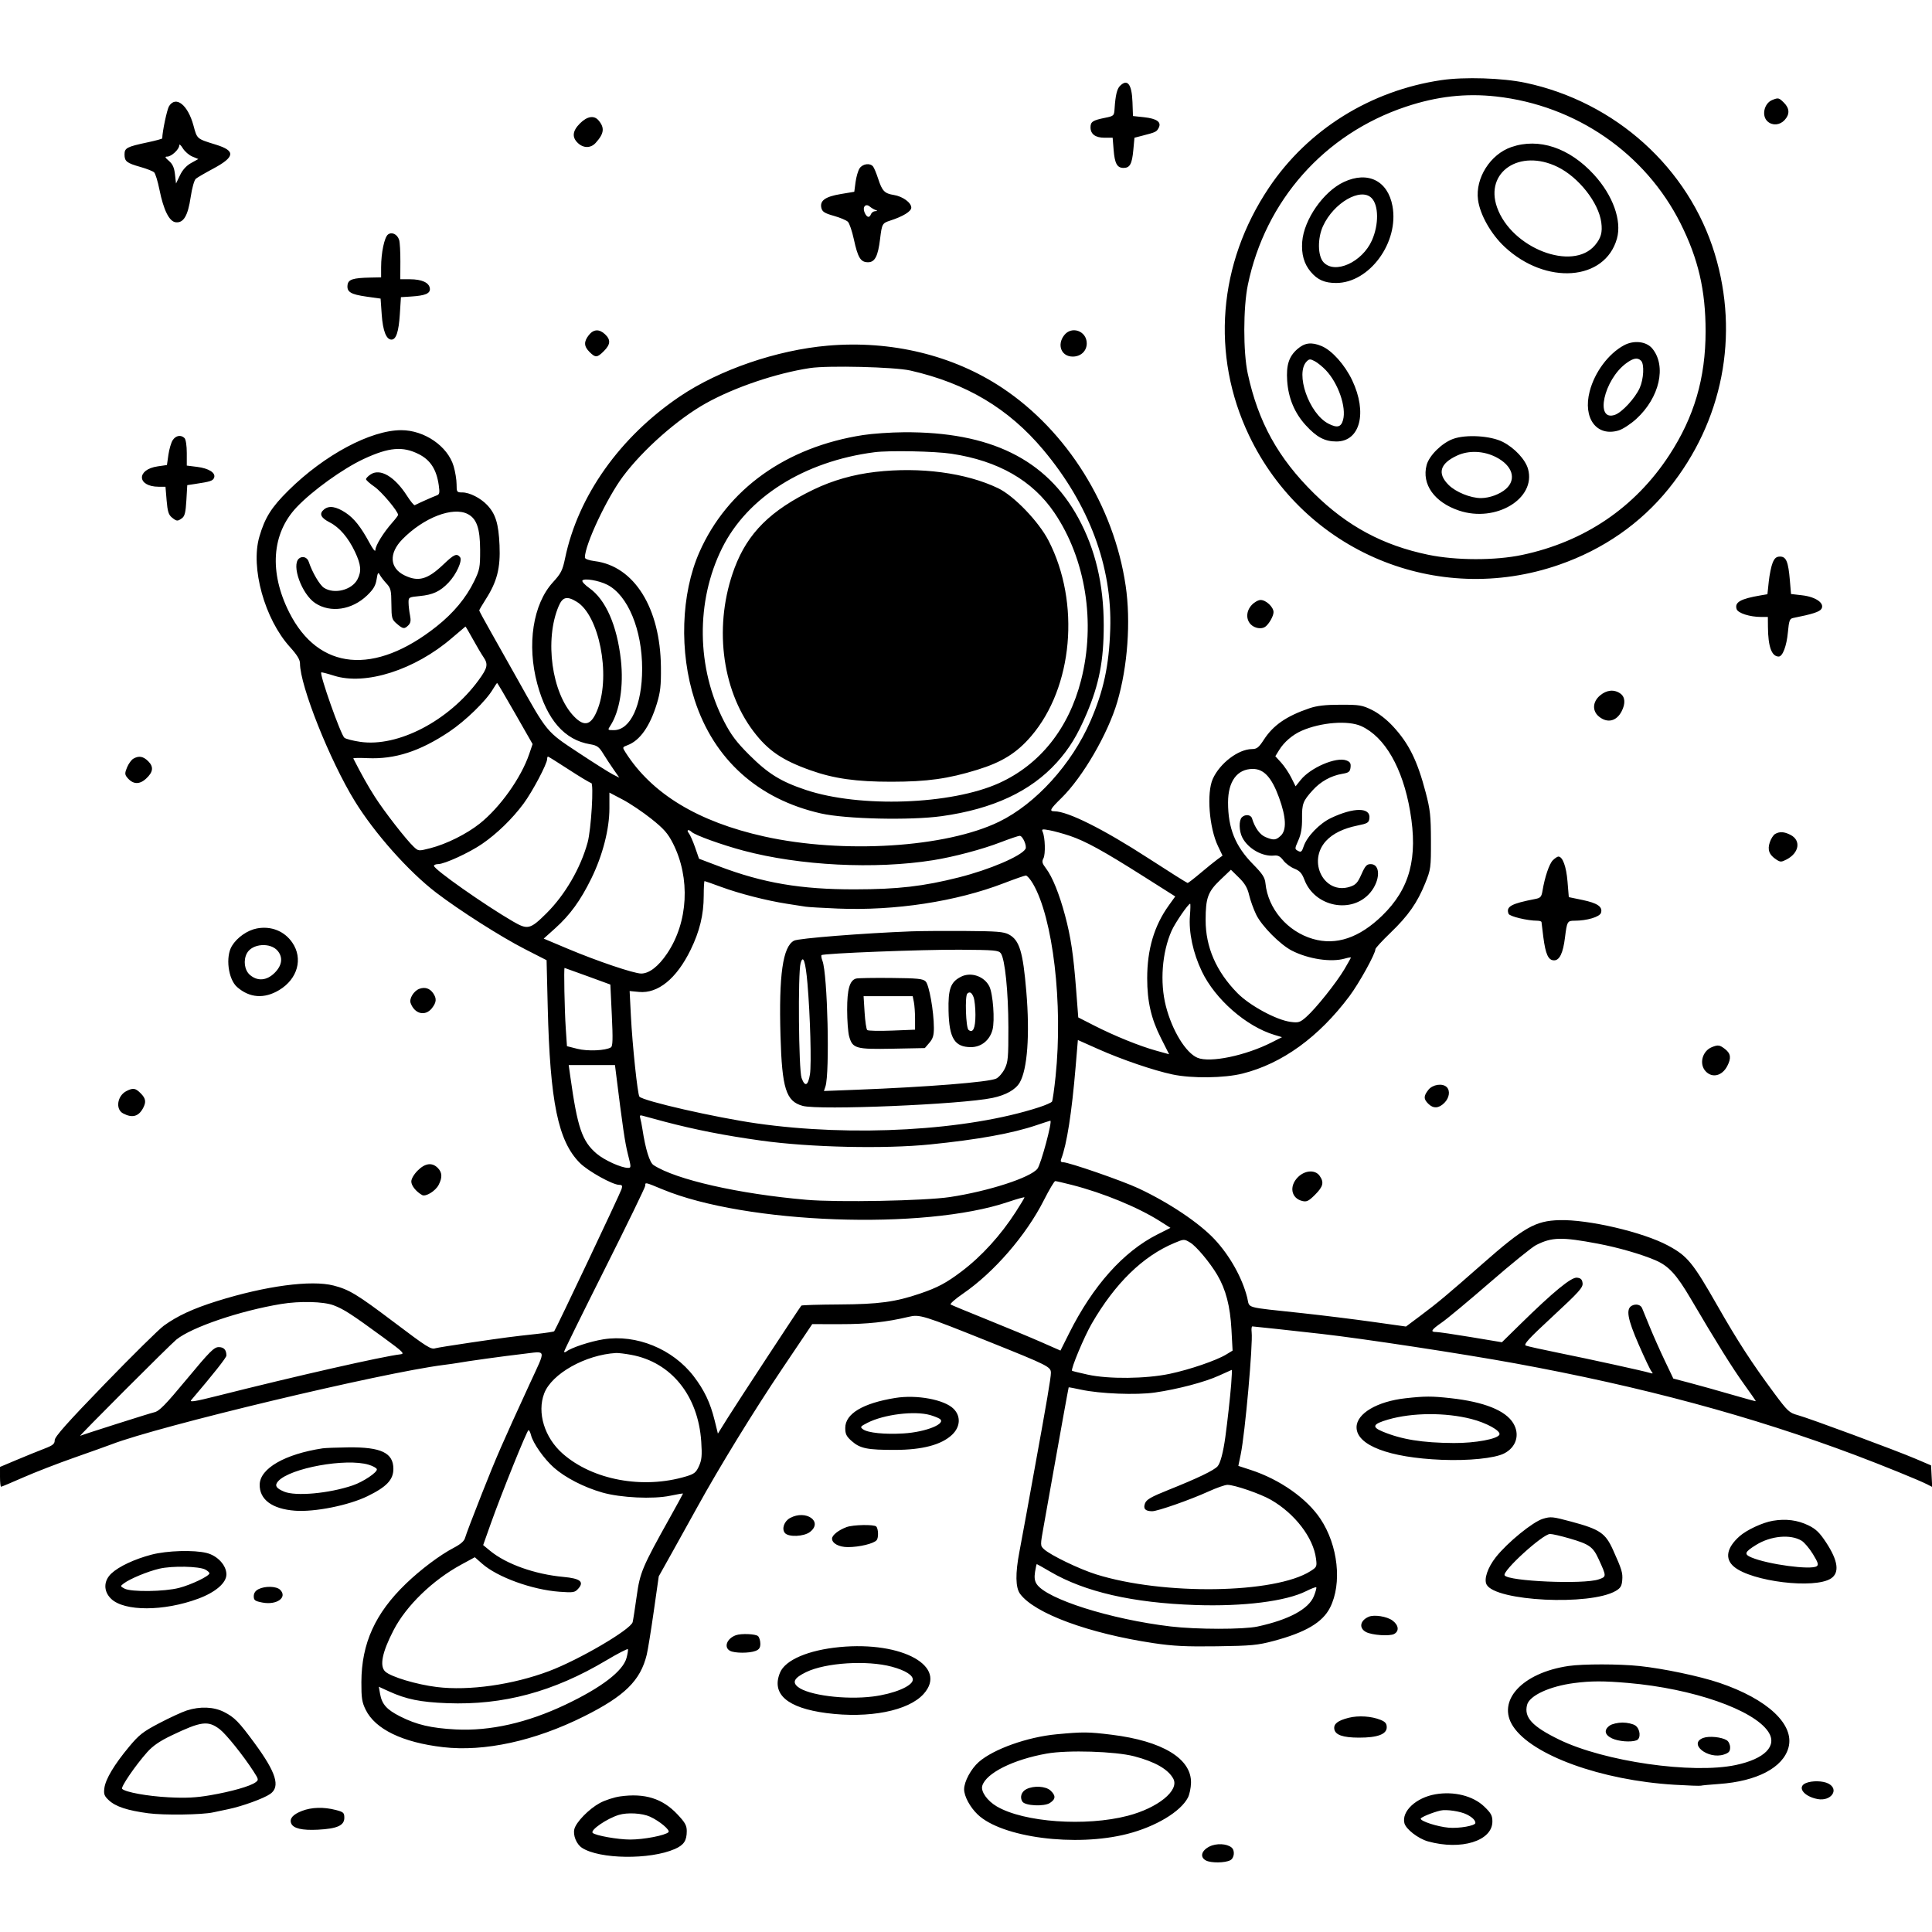 <svg version="1.1" width="1024" height="1024" xmlns="http://www.w3.org/2000/svg"><path d="M764.000 42.461 C 726.407 47.994,693.197 68.708,672.553 99.500 C 645.622 139.670,641.713 188.178,661.979 230.719 C 691.365 292.403,761.686 321.783,826.281 299.365 C 849.765 291.214,869.550 277.474,884.493 258.941 C 913.091 223.468,922.035 177.788,908.856 134.500 C 895.009 89.018,856.259 54.028,808.500 43.882 C 796.454 41.323,776.139 40.674,764.000 42.461 M593.611 45.532 C 592.029 47.114,591.201 50.582,590.757 57.484 C 590.504 61.410,590.428 61.482,585.500 62.484 C 579.171 63.770,578.000 64.552,578.000 67.488 C 578.000 71.088,580.579 73.000,585.435 73.000 L 589.726 73.000 590.249 79.510 C 590.825 86.690,592.103 89.000,595.500 89.000 C 598.855 89.000,599.987 86.947,600.672 79.615 L 601.289 72.999 605.395 71.940 C 612.605 70.080,612.983 69.901,614.099 67.816 C 615.750 64.731,613.205 62.865,606.342 62.128 L 600.500 61.500 600.233 54.081 C 599.890 44.587,597.562 41.581,593.611 45.532 M793.000 51.137 C 835.240 55.833,872.085 81.221,890.761 118.500 C 900.129 137.199,904.000 153.886,904.000 175.568 C 904.000 200.418,897.959 221.012,884.734 241.251 C 866.612 268.984,839.843 287.135,806.750 294.128 C 792.525 297.135,771.735 297.098,757.000 294.040 C 733.027 289.066,714.085 278.889,696.435 261.500 C 677.406 242.754,666.865 223.675,661.321 197.953 C 658.875 186.598,658.905 162.979,661.382 151.000 C 670.628 106.289,701.953 70.971,745.144 56.560 C 761.587 51.074,776.862 49.343,793.000 51.137 M939.315 53.007 C 934.996 54.747,933.543 61.372,936.829 64.345 C 939.411 66.682,943.277 66.398,945.826 63.686 C 948.674 60.653,948.578 57.487,945.545 54.455 C 942.871 51.780,942.548 51.705,939.315 53.007 M89.611 56.250 C 88.523 57.955,86.000 69.898,86.000 73.341 C 86.000 73.593,82.513 74.539,78.250 75.444 C 67.211 77.787,66.000 78.421,66.000 81.856 C 66.000 85.540,67.127 86.422,74.500 88.511 C 77.800 89.446,81.039 90.726,81.698 91.356 C 82.357 91.985,83.620 96.100,84.505 100.500 C 86.688 111.359,89.704 117.408,93.134 117.805 C 97.272 118.285,99.585 114.398,101.060 104.483 C 101.795 99.539,102.948 95.456,103.811 94.737 C 104.629 94.057,108.670 91.700,112.791 89.500 C 124.608 83.193,125.020 79.947,114.420 76.669 C 104.202 73.509,104.505 73.768,102.543 66.520 C 99.585 55.592,93.243 50.556,89.611 56.250 M307.400 65.400 C 303.394 69.406,303.045 72.755,306.314 75.826 C 309.296 78.627,313.108 78.596,315.701 75.750 C 320.218 70.791,320.600 67.717,317.193 63.750 C 314.838 61.007,311.176 61.624,307.400 65.400 M101.940 82.975 L 105.117 84.291 101.308 86.400 C 98.803 87.788,96.780 90.008,95.395 92.890 L 93.291 97.270 92.744 92.418 C 92.339 88.824,91.509 86.974,89.543 85.283 C 87.426 83.463,87.241 83.000,88.630 83.000 C 90.848 83.000,94.999 79.142,95.004 77.076 C 95.006 76.172,95.808 76.813,96.885 78.580 C 97.918 80.274,100.193 82.252,101.940 82.975 M801.022 77.956 C 789.860 81.809,781.863 94.477,783.380 105.902 C 784.428 113.792,790.221 124.042,797.459 130.813 C 819.326 151.268,850.709 148.968,857.015 126.448 C 859.685 116.909,854.865 103.507,844.820 92.545 C 831.756 78.288,815.626 72.915,801.022 77.956 M825.519 88.456 C 836.702 93.908,847.299 107.352,848.710 117.877 C 849.414 123.122,848.576 126.162,845.381 129.960 C 833.498 144.081,801.106 131.557,793.460 109.885 C 786.847 91.143,805.483 78.686,825.519 88.456 M455.583 89.250 C 454.778 90.487,453.820 93.783,453.454 96.573 L 452.789 101.645 445.508 102.869 C 437.302 104.248,434.380 106.395,435.366 110.324 C 435.850 112.251,437.158 113.061,441.958 114.408 C 445.251 115.332,448.602 116.745,449.405 117.548 C 450.208 118.351,451.620 122.494,452.543 126.754 C 454.680 136.620,456.144 139.000,460.074 139.000 C 463.710 139.000,465.361 135.798,466.471 126.593 C 467.431 118.634,467.631 118.273,471.838 116.913 C 478.660 114.708,483.000 112.040,483.000 110.052 C 483.000 107.401,478.456 104.097,473.782 103.349 C 468.821 102.556,467.576 101.272,465.452 94.763 C 464.508 91.869,463.290 88.938,462.745 88.250 C 461.150 86.236,457.183 86.790,455.583 89.250 M712.288 96.446 C 701.473 101.481,691.080 116.395,690.198 128.144 C 689.705 134.723,691.154 139.841,694.705 144.061 C 698.297 148.330,702.101 150.001,708.200 149.990 C 725.843 149.958,741.575 128.484,738.047 109.250 C 735.576 95.780,725.005 90.525,712.288 96.446 M726.944 104.944 C 730.759 108.759,730.861 119.004,727.169 127.352 C 722.010 139.014,707.451 145.575,701.448 138.943 C 698.382 135.554,698.271 126.272,701.220 119.830 C 706.871 107.487,721.197 99.197,726.944 104.944 M464.000 111.291 C 465.245 111.748,465.221 111.856,463.857 111.921 C 462.953 111.964,461.955 112.675,461.638 113.500 C 460.813 115.650,459.480 115.351,458.301 112.750 C 456.956 109.781,458.759 107.595,461.000 109.478 C 461.825 110.172,463.175 110.987,464.000 111.291 M205.649 124.289 C 203.745 125.706,202.000 134.002,202.000 141.636 L 202.000 147.000 196.250 147.118 C 187.000 147.309,184.546 148.118,184.199 151.090 C 183.773 154.756,185.902 156.047,194.329 157.229 L 201.722 158.267 202.320 166.747 C 202.929 175.376,204.732 180.000,207.488 180.000 C 209.960 180.000,211.328 175.838,211.925 166.502 L 212.500 157.504 217.923 157.162 C 225.573 156.678,228.212 155.508,227.819 152.773 C 227.388 149.768,223.562 148.033,217.330 148.015 L 212.159 148.000 212.206 138.687 C 212.232 133.565,211.941 128.390,211.559 127.186 C 210.600 124.165,207.715 122.751,205.649 124.289 M312.073 177.635 C 309.351 181.095,309.456 183.547,312.455 186.545 C 315.599 189.690,316.520 189.633,320.077 186.077 C 323.603 182.551,323.772 180.074,320.686 177.174 C 317.595 174.271,314.592 174.432,312.073 177.635 M564.073 177.635 C 560.051 182.748,562.518 189.000,568.557 189.000 C 572.864 189.000,576.000 186.051,576.000 182.000 C 576.000 175.453,568.071 172.551,564.073 177.635 M860.702 183.037 C 852.466 187.504,845.209 197.256,842.565 207.408 C 838.852 221.670,846.233 231.644,857.912 228.144 C 860.100 227.489,864.315 224.737,867.278 222.029 C 879.602 210.765,883.405 194.053,875.762 184.745 C 872.625 180.924,865.985 180.171,860.702 183.037 M438.768 183.203 C 411.756 185.528,381.267 195.986,360.346 210.104 C 328.585 231.536,306.375 262.848,299.509 295.873 C 298.165 302.334,297.367 303.912,293.058 308.626 C 282.463 320.219,279.158 341.719,284.778 362.500 C 289.943 381.604,299.236 392.208,312.798 394.474 C 316.434 395.081,317.488 395.832,319.641 399.346 C 321.041 401.631,323.552 405.454,325.222 407.842 L 328.256 412.184 324.878 410.486 C 323.020 409.553,314.731 404.317,306.459 398.852 C 289.499 387.649,290.225 388.529,273.992 359.500 C 269.993 352.350,263.859 341.453,260.361 335.284 C 256.862 329.116,254.000 323.837,254.000 323.554 C 254.000 323.271,255.550 320.617,257.443 317.656 C 263.462 308.247,265.284 301.114,264.762 289.000 C 264.267 277.537,262.682 272.384,258.197 267.658 C 254.674 263.947,248.851 261.000,245.040 261.000 C 242.123 261.000,242.000 260.826,242.000 256.682 C 242.000 254.306,241.291 249.976,240.425 247.059 C 237.284 236.483,224.931 228.000,212.673 228.000 C 196.459 228.000,171.912 241.120,152.872 259.962 C 143.830 268.911,140.403 274.367,137.455 284.508 C 132.696 300.877,140.251 328.096,153.667 342.922 C 157.475 347.129,159.001 349.628,159.003 351.657 C 159.013 363.412,174.729 402.922,187.977 424.500 C 198.462 441.577,216.594 461.974,231.227 473.153 C 243.596 482.601,265.546 496.575,278.100 502.993 L 289.699 508.924 290.304 533.712 C 291.536 584.166,295.804 604.857,307.365 616.417 C 311.715 620.767,324.726 628.000,328.202 628.000 C 329.747 628.000,329.994 628.451,329.434 630.250 C 328.673 632.691,294.485 704.849,293.732 705.601 C 293.481 705.853,289.275 706.493,284.387 707.025 C 271.074 708.472,267.997 708.875,249.500 711.590 C 240.150 712.962,231.729 714.316,230.788 714.598 C 228.365 715.324,226.625 714.228,208.586 700.614 C 189.286 686.049,185.059 683.488,176.815 681.367 C 164.962 678.316,140.780 681.541,115.021 689.608 C 102.335 693.581,93.926 697.474,86.779 702.685 C 84.183 704.578,70.121 718.452,55.529 733.516 C 35.748 753.939,29.000 761.518,29.000 763.314 C 29.000 765.318,28.055 766.084,23.367 767.878 C 20.269 769.064,13.745 771.714,8.870 773.767 L 0.005 777.500 0.002 782.750 C 0.001 785.638,0.255 788.000,0.567 788.000 C 0.878 788.000,6.166 785.782,12.317 783.072 C 18.467 780.362,30.700 775.618,39.500 772.532 C 48.300 769.445,57.104 766.300,59.064 765.542 C 83.968 755.918,202.175 727.648,235.000 723.467 C 238.025 723.081,241.267 722.623,242.204 722.449 C 247.193 721.522,267.354 718.729,276.980 717.631 C 290.009 716.145,289.569 714.287,280.737 733.500 C 265.887 765.802,263.306 771.727,255.474 791.500 C 250.899 803.050,246.873 813.634,246.528 815.019 C 246.091 816.771,244.225 818.415,240.408 820.414 C 233.131 824.224,222.971 831.856,215.151 839.386 C 198.849 855.083,191.624 871.032,191.541 891.500 C 191.506 900.002,191.849 902.208,193.829 906.228 C 198.906 916.537,213.391 923.536,234.796 926.025 C 256.735 928.575,283.404 922.759,309.500 909.732 C 331.109 898.946,339.473 890.722,342.791 877.000 C 343.389 874.525,345.065 864.175,346.515 854.000 L 349.152 835.500 356.421 822.500 C 360.418 815.350,366.290 804.775,369.468 799.000 C 381.187 777.707,399.495 747.876,414.787 725.158 L 430.500 701.817 445.500 701.831 C 459.640 701.844,469.884 700.742,481.572 697.950 C 487.441 696.548,489.043 697.044,524.235 711.156 C 555.608 723.737,557.000 724.438,557.000 727.660 C 557.000 730.192,554.780 743.253,548.445 778.000 C 547.091 785.425,545.050 796.675,543.910 803.000 C 542.769 809.325,541.149 818.078,540.311 822.450 C 538.095 834.008,538.217 841.469,540.678 844.795 C 548.357 855.176,577.099 865.776,611.500 870.913 C 621.833 872.456,628.706 872.795,645.000 872.567 C 663.207 872.313,666.562 871.998,675.000 869.750 C 691.995 865.224,700.961 859.937,704.943 852.095 C 711.426 839.329,709.229 819.058,699.839 804.997 C 692.592 794.144,678.309 784.124,662.924 779.100 L 656.349 776.953 657.623 770.771 C 659.911 759.666,664.133 712.398,663.400 706.097 C 663.201 704.394,663.368 703.009,663.770 703.020 C 664.592 703.042,685.352 705.294,700.500 707.004 C 722.181 709.451,775.243 717.526,802.931 722.591 C 870.345 734.925,928.497 750.609,983.500 771.293 C 997.462 776.544,1017.264 784.598,1021.301 786.668 L 1024.103 788.105 1023.801 782.396 L 1023.500 776.687 1015.500 773.268 C 1004.832 768.709,958.742 751.631,952.760 750.021 C 948.360 748.837,947.453 747.981,940.149 738.123 C 928.441 722.318,920.958 710.785,910.360 692.208 C 897.139 669.034,894.407 665.709,884.000 660.124 C 870.805 653.042,841.779 646.265,826.500 646.699 C 813.742 647.060,807.782 650.462,785.446 670.127 C 767.209 686.183,762.116 690.440,752.849 697.371 L 745.197 703.094 727.349 700.589 C 717.532 699.211,700.950 697.160,690.500 696.031 C 658.770 692.603,662.548 693.674,661.030 687.680 C 658.387 677.242,651.816 665.506,643.822 656.941 C 635.635 648.170,619.672 637.466,603.431 629.855 C 594.813 625.816,566.456 616.000,563.408 616.000 C 562.271 616.000,561.989 615.476,562.464 614.250 C 565.435 606.588,568.065 589.759,570.113 565.323 L 571.294 551.230 582.074 556.033 C 594.614 561.620,611.514 567.390,621.500 569.492 C 631.803 571.661,648.940 571.438,658.590 569.010 C 679.598 563.724,698.976 549.692,715.222 528.000 C 720.367 521.131,729.000 505.519,729.000 503.085 C 729.000 502.524,732.607 498.599,737.016 494.362 C 746.411 485.333,751.210 478.471,755.415 468.056 C 758.353 460.779,758.464 459.947,758.428 445.500 C 758.395 432.479,758.033 429.135,755.680 420.150 C 751.224 403.135,746.758 394.093,738.292 384.949 C 734.985 381.377,730.631 377.984,727.178 376.288 C 721.999 373.745,720.532 373.502,710.500 373.518 C 702.426 373.532,698.037 374.034,694.000 375.406 C 681.883 379.522,674.839 384.382,669.867 392.056 C 667.180 396.203,666.166 397.004,663.582 397.022 C 656.352 397.073,646.600 404.479,642.823 412.786 C 639.450 420.205,640.875 438.714,645.573 448.500 L 647.973 453.500 645.237 455.496 C 643.731 456.593,639.701 459.856,636.280 462.746 C 632.859 465.636,629.794 468.000,629.468 468.000 C 629.142 468.000,619.791 462.112,608.688 454.915 C 584.782 439.419,565.938 430.000,558.843 430.000 C 555.966 430.000,556.584 428.839,562.584 422.966 C 573.845 411.944,587.227 388.918,592.180 372.042 C 597.691 353.268,599.416 329.336,596.620 310.427 C 590.372 268.166,565.600 228.461,531.208 205.584 C 505.152 188.252,472.360 180.312,438.768 183.203 M687.596 185.050 C 683.130 188.971,681.674 193.531,682.232 201.841 C 682.848 211.005,686.148 218.907,692.064 225.380 C 697.873 231.735,702.145 234.000,708.324 234.000 C 720.902 234.000,724.839 218.722,716.686 201.554 C 712.791 193.351,705.972 185.722,700.490 183.431 C 695.095 181.177,691.491 181.630,687.596 185.050 M702.681 196.165 C 709.293 203.098,713.710 215.844,711.843 222.605 C 710.786 226.435,708.730 226.946,704.069 224.536 C 693.767 219.208,686.331 197.811,692.603 191.540 C 693.931 190.212,694.475 190.196,696.814 191.422 C 698.291 192.196,700.931 194.330,702.681 196.165 M869.800 191.200 C 871.610 193.010,871.200 200.962,869.054 205.690 C 866.598 211.100,859.708 218.557,855.960 219.864 C 845.139 223.636,850.041 201.242,861.944 192.523 C 865.732 189.748,867.971 189.371,869.800 191.200 M482.500 196.387 C 512.131 203.117,534.591 216.514,552.950 238.406 C 577.234 267.363,589.534 300.314,588.449 333.500 C 587.819 352.744,584.949 366.100,578.002 382.119 C 568.062 405.035,548.981 426.061,529.528 435.532 C 501.378 449.238,447.009 452.656,405.079 443.356 C 369.978 435.571,345.469 420.712,331.527 398.765 C 329.801 396.047,329.808 396.024,332.645 394.952 C 339.180 392.482,344.464 384.993,348.133 373.000 C 350.028 366.805,350.406 363.412,350.302 353.500 C 349.976 322.192,336.151 300.071,315.250 297.411 C 312.034 297.001,310.000 296.252,310.000 295.477 C 310.000 288.706,321.629 263.976,330.209 252.500 C 340.856 238.258,359.190 222.085,374.130 213.754 C 389.376 205.253,411.327 197.824,429.304 195.081 C 438.844 193.626,474.160 194.492,482.500 196.387 M457.500 230.583 C 416.691 236.884,385.472 259.204,370.699 292.641 C 360.925 314.764,359.931 345.596,368.172 371.000 C 378.413 402.566,401.836 423.610,435.110 431.142 C 448.295 434.127,482.451 434.898,499.083 432.587 C 526.217 428.816,546.303 419.450,560.142 404.117 C 566.746 396.800,571.058 389.745,575.923 378.302 C 582.589 362.618,585.000 350.175,585.000 331.447 C 585.000 309.793,580.570 291.089,571.511 274.500 C 554.524 243.393,524.746 228.781,479.000 229.105 C 472.125 229.154,462.450 229.819,457.500 230.583 M91.545 233.291 C 90.719 234.551,89.691 238.034,89.260 241.031 L 88.476 246.479 83.643 247.170 C 72.150 248.814,72.539 257.938,84.105 257.985 L 87.710 258.000 88.314 265.250 C 88.794 271.010,89.360 272.860,91.070 274.250 C 93.657 276.354,94.089 276.386,96.466 274.649 C 97.917 273.587,98.414 271.566,98.781 265.216 L 99.249 257.134 103.375 256.513 C 111.516 255.289,112.842 254.854,113.478 253.198 C 114.461 250.635,110.693 248.230,104.474 247.453 L 99.000 246.770 99.000 240.085 C 99.000 236.219,98.494 232.894,97.800 232.200 C 95.914 230.314,93.184 230.790,91.545 233.291 M770.144 232.640 C 764.194 234.822,757.466 241.480,756.137 246.500 C 753.440 256.687,760.243 266.236,773.322 270.624 C 792.814 277.163,814.228 264.276,809.903 248.609 C 808.524 243.615,802.792 237.443,796.563 234.245 C 790.107 230.931,776.978 230.133,770.144 232.640 M222.050 240.750 C 228.176 243.865,231.394 248.913,232.560 257.238 C 233.130 261.309,232.961 262.068,231.362 262.623 C 229.728 263.190,221.682 266.771,219.819 267.759 C 219.445 267.958,217.609 265.731,215.739 262.810 C 209.207 252.605,201.560 248.093,196.459 251.435 C 195.107 252.321,194.000 253.464,194.000 253.975 C 194.000 254.486,196.007 256.285,198.459 257.972 C 202.226 260.564,211.005 271.025,210.998 272.913 C 210.996 273.236,209.603 275.075,207.901 277.000 C 203.247 282.263,199.003 289.134,198.977 291.446 C 198.963 292.730,197.742 291.251,195.719 287.500 C 191.301 279.306,187.619 274.674,183.215 271.769 C 178.157 268.432,174.414 267.844,171.784 269.974 C 168.985 272.241,169.930 274.413,174.796 276.896 C 179.918 279.509,184.589 284.952,188.127 292.430 C 191.363 299.270,191.688 302.770,189.483 307.033 C 186.530 312.743,177.160 315.117,171.698 311.538 C 169.400 310.032,165.473 303.310,163.630 297.727 C 162.843 295.342,160.311 294.497,158.487 296.011 C 154.315 299.473,159.938 314.945,167.088 319.677 C 175.135 325.002,186.505 323.315,194.555 315.602 C 197.895 312.401,199.068 310.425,199.600 307.101 C 200.179 303.477,200.453 303.075,201.280 304.635 C 201.823 305.661,203.420 307.741,204.827 309.257 C 207.122 311.728,207.393 312.851,207.444 320.092 C 207.497 327.672,207.673 328.321,210.306 330.586 C 213.613 333.431,214.331 333.527,216.455 331.402 C 217.657 330.200,217.872 328.897,217.319 326.152 C 216.915 324.143,216.566 321.150,216.543 319.500 C 216.501 316.559,216.617 316.489,222.500 315.916 C 229.471 315.238,233.249 313.477,237.693 308.835 C 241.900 304.442,245.255 297.013,243.816 295.279 C 242.060 293.162,240.683 293.766,235.082 299.108 C 226.640 307.160,221.796 308.532,214.421 304.962 C 206.466 301.111,206.004 293.233,213.299 285.806 C 224.581 274.321,240.012 268.369,247.915 272.456 C 252.665 274.912,254.451 280.095,254.477 291.500 C 254.498 300.704,254.249 302.018,251.346 308.000 C 247.048 316.858,240.421 324.847,231.473 331.957 C 198.502 358.158,168.838 355.379,153.324 324.636 C 142.571 303.327,143.980 282.871,157.163 268.907 C 165.478 260.099,181.780 248.365,192.825 243.237 C 206.188 237.034,213.514 236.410,222.050 240.750 M504.252 240.482 C 529.100 244.227,547.272 254.647,558.885 271.809 C 575.451 296.289,580.805 329.981,572.988 360.547 C 566.454 386.096,551.203 405.232,529.552 415.049 C 504.206 426.541,455.678 428.249,427.039 418.656 C 413.745 414.203,407.104 410.077,397.012 400.000 C 390.364 393.361,387.480 389.529,383.842 382.500 C 369.129 354.069,368.690 318.809,382.697 290.556 C 396.121 263.478,426.240 244.518,463.500 239.689 C 471.290 238.679,495.405 239.148,504.252 240.482 M792.897 242.273 C 801.640 246.726,803.937 253.986,798.220 259.095 C 795.031 261.944,789.497 263.985,784.932 263.994 C 779.432 264.006,771.572 260.807,767.778 257.013 C 761.670 250.905,763.182 245.677,772.273 241.465 C 778.446 238.605,786.300 238.913,792.897 242.273 M464.000 250.125 C 452.302 251.474,441.329 254.603,431.226 259.470 C 408.451 270.440,396.315 282.477,389.350 301.000 C 378.240 330.545,382.215 365.030,399.334 387.617 C 407.062 397.814,414.511 402.907,429.500 408.244 C 441.937 412.673,453.820 414.357,472.500 414.338 C 491.453 414.319,502.467 412.783,518.000 407.995 C 531.092 403.958,538.897 399.091,546.512 390.214 C 568.702 364.348,572.708 319.523,555.774 286.588 C 550.562 276.452,537.409 262.776,529.000 258.751 C 511.941 250.585,487.792 247.380,464.000 250.125 M939.548 298.250 C 938.806 300.038,937.878 304.527,937.485 308.226 L 936.772 314.952 933.136 315.571 C 922.462 317.387,919.295 319.202,920.450 322.841 C 921.128 324.978,927.446 327.000,933.443 327.000 L 937.000 327.000 937.044 332.250 C 937.131 342.762,939.000 347.938,942.724 347.985 C 944.830 348.011,946.945 342.441,947.631 335.060 C 948.202 328.917,948.573 327.909,950.395 327.547 C 960.663 325.506,964.444 324.283,965.407 322.689 C 967.198 319.724,962.409 316.360,955.207 315.524 L 949.280 314.836 948.663 307.545 C 947.830 297.691,946.717 295.000,943.474 295.000 C 941.511 295.000,940.577 295.774,939.548 298.250 M321.877 309.937 C 332.789 315.504,340.359 333.764,340.352 354.500 C 340.346 373.648,334.175 387.000,325.331 387.000 C 322.035 387.000,321.990 386.944,323.463 384.697 C 328.463 377.065,330.624 363.615,329.078 349.748 C 327.039 331.458,321.036 317.804,312.339 311.674 C 309.999 310.024,308.349 308.244,308.674 307.719 C 309.534 306.327,317.388 307.647,321.877 309.937 M305.710 318.965 C 317.510 326.160,323.703 357.355,316.927 375.466 C 313.582 384.406,309.907 385.616,304.181 379.662 C 292.435 367.451,288.516 339.068,296.116 321.250 C 298.209 316.344,300.512 315.796,305.710 318.965 M663.452 320.646 C 660.464 323.870,660.272 328.272,663.000 331.000 C 665.013 333.013,668.595 333.598,670.558 332.235 C 672.548 330.853,675.000 326.557,675.000 324.452 C 675.000 321.744,671.017 318.000,668.138 318.000 C 666.909 318.000,664.801 319.191,663.452 320.646 M250.623 338.750 C 252.669 342.462,255.166 346.694,256.172 348.154 C 258.859 352.056,258.471 353.957,253.642 360.550 C 237.862 382.093,210.829 396.146,190.864 393.183 C 187.023 392.612,183.275 391.644,182.536 391.029 C 180.597 389.421,169.267 357.399,170.278 356.388 C 170.448 356.219,173.492 357.003,177.043 358.130 C 193.741 363.429,219.878 355.080,239.500 338.179 C 243.350 334.862,246.590 332.116,246.701 332.075 C 246.812 332.034,248.576 335.038,250.623 338.750 M273.044 378.185 L 282.288 394.371 280.491 399.657 C 276.201 412.279,265.012 427.995,254.222 436.554 C 247.267 442.071,236.623 447.369,228.121 449.548 C 221.837 451.157,221.793 451.154,219.305 448.833 C 215.321 445.115,203.682 430.149,198.677 422.308 C 194.958 416.481,191.731 410.740,187.255 401.992 C 187.112 401.713,190.488 401.644,194.758 401.837 C 209.318 402.499,222.551 398.226,238.049 387.859 C 246.732 382.052,257.603 371.482,261.249 365.303 C 262.321 363.486,263.333 362.000,263.499 362.000 C 263.665 362.000,267.960 369.283,273.044 378.185 M848.077 368.589 C 844.001 372.019,843.810 376.919,847.635 379.927 C 852.067 383.414,856.781 382.257,859.490 377.020 C 861.643 372.856,861.382 369.381,858.777 367.557 C 855.516 365.272,851.566 365.653,848.077 368.589 M721.500 384.867 C 734.002 390.566,743.466 407.040,747.385 429.926 C 751.627 454.690,747.271 471.015,732.617 485.272 C 720.459 497.101,708.191 501.232,695.866 497.649 C 682.339 493.717,672.069 481.689,670.720 468.199 C 670.407 465.073,669.173 463.174,664.117 458.039 C 654.740 448.514,650.889 438.996,650.889 425.342 C 650.889 414.118,655.735 407.545,664.011 407.545 C 669.886 407.545,674.028 412.065,677.904 422.705 C 681.714 433.162,682.019 439.973,678.811 442.961 C 676.237 445.360,675.040 445.461,670.707 443.651 C 667.750 442.415,665.116 438.748,663.595 433.750 C 662.984 431.741,659.967 431.433,658.200 433.200 C 656.553 434.847,656.693 440.505,658.464 443.931 C 661.522 449.844,669.160 454.147,675.385 453.463 C 677.373 453.245,678.613 453.910,680.186 456.037 C 681.352 457.615,683.963 459.568,685.989 460.379 C 688.912 461.549,690.027 462.783,691.394 466.363 C 696.891 480.754,716.609 484.572,726.253 473.111 C 731.643 466.705,731.792 458.000,726.512 458.000 C 724.404 458.000,723.571 458.912,721.592 463.388 C 719.607 467.875,718.598 468.978,715.551 469.983 C 701.939 474.476,692.665 456.687,702.871 445.658 C 706.425 441.817,712.044 439.068,719.389 437.577 C 724.885 436.461,725.532 436.069,725.816 433.677 C 726.506 427.861,717.629 427.805,705.488 433.549 C 699.407 436.426,692.689 443.383,690.974 448.579 C 690.015 451.486,689.573 451.842,687.982 450.991 C 686.170 450.020,686.175 449.860,688.148 445.399 C 689.594 442.130,690.161 438.782,690.114 433.792 C 690.041 425.995,690.574 424.584,695.764 418.839 C 699.931 414.227,705.435 411.161,711.344 410.159 C 714.914 409.554,715.545 409.071,715.816 406.728 C 716.065 404.585,715.594 403.796,713.616 403.044 C 708.258 401.007,694.603 406.845,689.361 413.415 L 686.687 416.765 684.375 412.133 C 683.103 409.585,680.686 405.997,679.005 404.160 L 675.948 400.820 678.030 397.452 C 680.615 393.268,685.120 389.418,689.871 387.332 C 700.113 382.835,714.571 381.709,721.500 384.867 M70.656 402.133 C 69.642 402.722,68.157 404.773,67.356 406.690 C 66.155 409.564,66.128 410.466,67.200 411.837 C 70.259 415.749,73.722 416.060,77.363 412.750 C 81.184 409.277,81.562 406.471,78.608 403.517 C 75.911 400.820,73.605 400.419,70.656 402.133 M301.641 408.000 C 307.555 411.850,312.820 415.000,313.341 415.000 C 314.810 415.000,313.339 439.635,311.460 446.500 C 307.730 460.128,299.465 474.329,289.538 484.166 C 281.034 492.592,279.682 492.916,271.903 488.396 C 256.750 479.590,230.000 460.768,230.000 458.911 C 230.000 458.410,231.012 457.995,232.250 457.988 C 235.635 457.969,248.712 451.961,255.500 447.305 C 263.373 441.906,271.553 433.962,277.480 425.961 C 282.194 419.598,290.000 404.847,290.000 402.303 C 290.000 401.586,290.200 401.000,290.444 401.000 C 290.688 401.000,295.726 404.150,301.641 408.000 M345.235 434.000 C 351.879 439.303,353.985 441.697,356.675 447.000 C 366.000 465.379,364.779 488.738,353.626 505.328 C 348.996 512.216,344.106 516.000,339.835 516.000 C 335.992 516.000,316.447 509.393,300.836 502.816 L 288.171 497.481 294.244 492.028 C 302.163 484.918,307.711 477.268,313.447 465.556 C 319.426 453.346,323.000 439.453,323.000 428.421 L 323.000 420.097 330.046 423.799 C 333.922 425.834,340.757 430.425,345.235 434.000 M567.042 443.014 C 575.331 445.807,584.808 451.010,605.700 464.241 L 622.900 475.134 619.462 479.920 C 611.739 490.669,608.035 503.177,608.035 518.500 C 608.035 530.784,610.125 539.902,615.288 550.137 L 619.644 558.774 612.816 556.882 C 603.996 554.438,590.723 549.063,580.000 543.593 L 571.500 539.258 570.359 524.379 C 568.940 505.890,567.546 496.578,564.477 485.113 C 561.456 473.823,557.761 464.686,554.473 460.376 C 552.344 457.585,552.105 456.671,553.045 454.915 C 554.210 452.739,553.939 443.751,552.622 440.868 C 551.965 439.429,552.404 439.334,556.308 440.063 C 558.745 440.518,563.575 441.846,567.042 443.014 M366.550 440.925 C 368.331 442.660,382.475 447.771,394.000 450.846 C 423.940 458.831,463.644 460.842,494.500 455.933 C 505.489 454.186,520.670 450.157,530.341 446.421 C 535.214 444.540,539.776 443.000,540.479 443.000 C 542.062 443.000,544.442 448.476,543.512 449.980 C 541.142 453.815,524.500 460.916,508.262 465.021 C 489.369 469.797,475.976 471.337,453.000 471.376 C 424.449 471.423,404.492 468.027,381.000 459.124 L 370.500 455.145 368.406 449.113 C 367.255 445.796,365.737 442.388,365.034 441.541 C 363.669 439.896,364.956 439.373,366.550 440.925 M940.825 442.038 C 939.904 442.576,938.639 444.565,938.014 446.459 C 936.694 450.458,937.692 453.097,941.459 455.565 C 943.628 456.987,944.129 456.985,946.914 455.544 C 953.608 452.083,954.689 445.442,949.035 442.518 C 945.675 440.781,943.226 440.637,940.825 442.038 M823.039 455.961 C 821.125 457.875,818.781 464.800,817.550 472.178 C 817.022 475.341,816.487 475.942,813.718 476.475 C 800.902 478.945,798.104 480.501,799.576 484.338 C 800.111 485.730,809.564 488.000,814.832 488.000 C 816.024 488.000,817.014 488.337,817.031 488.750 C 817.048 489.163,817.477 492.696,817.985 496.602 C 819.188 505.860,820.639 509.000,823.712 509.000 C 826.603 509.000,828.449 505.147,829.461 497.000 C 830.534 488.363,830.739 488.000,834.518 488.000 C 841.114 488.000,847.870 485.987,848.559 483.815 C 849.568 480.636,846.710 478.653,838.737 477.000 L 831.500 475.500 830.809 467.165 C 830.153 459.242,828.229 454.000,825.977 454.000 C 825.440 454.000,824.118 454.882,823.039 455.961 M662.063 474.394 C 662.720 477.202,664.396 481.860,665.788 484.745 C 668.702 490.783,678.530 500.699,684.740 503.867 C 693.513 508.343,705.523 510.145,712.757 508.070 C 714.540 507.558,716.000 507.309,716.000 507.516 C 716.000 507.723,714.456 510.504,712.568 513.696 C 708.330 520.863,697.354 534.604,692.378 538.973 C 689.014 541.927,688.249 542.172,684.086 541.627 C 676.478 540.632,662.326 532.967,655.808 526.312 C 644.589 514.858,638.996 501.986,639.006 487.645 C 639.014 475.888,640.206 472.627,646.795 466.346 L 652.414 460.990 656.642 465.139 C 659.792 468.231,661.174 470.590,662.063 474.394 M547.468 468.356 C 558.128 486.544,563.478 532.091,559.475 570.559 C 558.770 577.335,557.919 583.321,557.585 583.862 C 557.252 584.402,554.171 585.758,550.739 586.874 C 512.673 599.260,451.979 602.723,401.000 595.416 C 379.056 592.272,341.074 583.605,338.910 581.249 C 337.942 580.195,335.178 554.033,334.382 538.383 L 333.715 525.266 338.674 525.743 C 348.736 526.710,358.569 518.707,366.005 503.500 C 370.837 493.618,372.966 484.850,372.985 474.750 C 372.993 470.488,373.194 467.000,373.432 467.000 C 373.669 467.000,377.607 468.382,382.182 470.070 C 391.852 473.640,406.312 477.348,417.000 479.000 C 421.125 479.637,425.625 480.339,427.000 480.560 C 428.375 480.781,436.025 481.230,444.000 481.558 C 474.379 482.806,506.791 477.851,532.140 468.084 C 537.838 465.889,543.044 464.072,543.708 464.046 C 544.372 464.021,546.064 465.960,547.468 468.356 M630.693 485.250 C 629.975 494.131,632.316 505.083,637.034 514.921 C 644.112 529.682,660.547 544.039,675.495 548.520 L 679.490 549.718 673.995 552.503 C 660.132 559.529,641.347 563.425,634.708 560.651 C 628.492 558.054,621.256 546.231,617.935 533.244 C 614.701 520.602,615.899 504.798,620.958 493.363 C 622.803 489.191,629.789 479.000,630.804 479.000 C 631.020 479.000,630.970 481.813,630.693 485.250 M136.138 492.101 C 131.091 493.065,125.659 496.872,122.919 501.366 C 119.423 507.098,120.923 518.984,125.667 523.150 C 132.281 528.957,140.074 529.516,147.980 524.750 C 157.774 518.845,160.741 508.083,154.917 499.584 C 150.732 493.477,143.672 490.664,136.138 492.101 M483.000 493.637 C 457.186 494.634,423.275 497.323,420.875 498.564 C 414.903 501.653,412.749 516.745,413.677 549.000 C 414.483 577.019,416.603 583.715,425.435 586.138 C 434.177 588.536,509.551 585.381,526.030 581.927 C 533.103 580.444,538.236 577.563,540.435 573.841 C 544.549 566.877,545.899 548.400,543.967 525.500 C 542.184 504.362,540.331 498.303,534.733 495.299 C 532.000 493.832,528.408 493.544,511.500 493.436 C 500.500 493.366,487.675 493.456,483.000 493.637 M147.250 504.061 C 150.072 507.544,149.474 511.726,145.600 515.600 C 141.405 519.795,136.518 520.210,132.456 516.716 C 129.578 514.240,128.849 509.020,130.857 505.267 C 133.638 500.070,143.433 499.350,147.250 504.061 M530.456 505.268 C 532.652 508.275,534.428 525.657,534.465 544.500 C 534.496 560.543,534.283 562.935,532.500 566.500 C 531.400 568.700,529.375 571.031,528.000 571.680 C 524.031 573.553,491.445 576.149,453.600 577.605 L 436.700 578.256 437.494 575.878 C 439.866 568.779,438.633 516.425,435.927 509.308 C 435.386 507.886,435.161 506.506,435.426 506.241 C 436.370 505.297,488.853 503.245,508.832 503.371 C 527.034 503.487,529.300 503.685,530.456 505.268 M427.966 521.227 C 429.426 538.016,430.145 564.140,429.293 569.417 C 428.304 575.542,426.600 576.265,424.845 571.302 C 423.310 566.964,422.875 515.752,424.328 510.514 C 425.662 505.706,426.946 509.487,427.966 521.227 M311.500 517.444 L 323.500 521.830 324.278 538.088 C 324.888 550.823,324.781 554.517,323.787 555.132 C 320.978 556.868,311.462 557.276,306.009 555.895 L 300.500 554.500 299.862 545.000 C 299.217 535.404,298.788 512.975,299.250 513.029 C 299.387 513.045,304.900 515.032,311.500 517.444 M509.401 517.663 C 503.840 520.457,502.493 524.126,502.748 535.773 C 503.066 550.325,505.959 555.000,514.646 555.000 C 520.064 555.000,524.547 551.398,526.042 545.842 C 527.365 540.930,526.317 526.636,524.349 522.759 C 521.636 517.414,514.641 515.029,509.401 517.663 M453.736 518.660 C 450.344 519.606,449.000 524.307,449.006 535.200 C 449.009 540.865,449.481 547.192,450.055 549.259 C 451.851 555.726,453.564 556.216,473.042 555.835 L 490.176 555.500 492.588 552.694 C 494.477 550.497,494.995 548.762,494.978 544.694 C 494.942 535.962,492.466 522.037,490.621 520.189 C 489.186 518.753,486.431 518.475,472.217 518.334 C 463.023 518.243,454.706 518.389,453.736 518.660 M222.271 524.095 C 219.325 525.185,216.797 529.277,217.629 531.609 C 219.714 537.453,225.406 538.842,228.927 534.365 C 231.378 531.250,231.531 529.204,229.531 526.347 C 227.760 523.819,225.181 523.019,222.271 524.095 M516.025 528.565 C 516.561 529.976,517.000 534.161,517.000 537.865 C 517.000 544.991,515.697 547.823,513.324 545.854 C 511.931 544.698,511.358 527.975,512.667 526.667 C 513.944 525.389,515.056 526.017,516.025 528.565 M484.375 531.125 C 484.719 532.844,485.000 536.838,485.000 540.002 L 485.000 545.753 472.750 546.236 C 466.012 546.501,460.115 546.374,459.645 545.954 C 459.175 545.534,458.549 541.323,458.254 536.595 L 457.718 528.000 470.734 528.000 L 483.750 528.000 484.375 531.125 M907.357 554.992 C 902.217 557.066,900.437 563.945,904.039 567.811 C 907.522 571.550,912.775 570.269,915.490 565.020 C 917.663 560.818,917.363 558.430,914.365 556.073 C 911.502 553.820,910.603 553.682,907.357 554.992 M326.447 568.500 C 330.006 597.226,331.235 605.594,332.801 611.750 C 334.566 618.687,334.569 619.000,332.860 619.000 C 329.286 619.000,320.241 614.898,316.213 611.450 C 308.500 604.849,306.082 597.750,302.264 570.500 L 301.423 564.500 313.687 564.500 L 325.951 564.500 326.447 568.500 M757.073 577.635 C 754.482 580.929,754.467 582.467,757.000 585.000 C 759.675 587.675,762.570 587.521,765.545 584.545 C 768.180 581.911,768.746 578.146,766.800 576.200 C 764.591 573.991,759.329 574.767,757.073 577.635 M67.020 578.284 C 62.160 580.743,61.066 587.895,65.210 590.112 C 70.056 592.706,73.440 591.816,75.837 587.316 C 77.574 584.054,77.265 582.174,74.545 579.455 C 71.774 576.683,70.559 576.494,67.020 578.284 M352.000 594.447 C 368.560 598.808,384.078 601.852,403.572 604.562 C 429.354 608.147,468.727 609.033,493.000 606.575 C 518.471 603.997,536.535 600.723,549.425 596.350 C 553.234 595.057,556.505 594.000,556.694 594.000 C 557.922 594.000,551.732 617.071,549.869 619.440 C 546.138 624.183,523.948 631.368,503.469 634.464 C 490.247 636.463,444.029 637.352,427.500 635.925 C 391.613 632.826,358.165 625.235,346.382 617.514 C 344.306 616.154,342.118 609.076,340.504 598.500 C 340.168 596.300,339.648 593.668,339.348 592.651 C 338.923 591.210,339.210 590.929,340.651 591.374 C 341.668 591.688,346.775 593.071,352.000 594.447 M221.400 620.400 C 219.402 622.398,218.000 624.800,218.000 626.226 C 218.000 628.421,220.528 631.588,223.721 633.392 C 225.614 634.462,230.798 631.290,232.483 628.033 C 234.534 624.067,234.391 621.391,232.000 619.000 C 228.997 615.997,225.318 616.482,221.400 620.400 M687.923 623.923 C 683.140 628.706,684.326 635.125,690.257 636.556 C 692.578 637.115,693.647 636.588,697.007 633.228 C 701.324 628.911,701.867 626.683,699.443 623.223 C 697.093 619.866,691.649 620.198,687.923 623.923 M568.013 628.003 C 584.703 632.265,603.288 639.922,614.932 647.334 L 620.364 650.792 613.432 654.288 C 595.407 663.380,579.272 681.446,566.651 706.667 L 562.064 715.833 551.905 711.362 C 546.317 708.903,533.444 703.546,523.298 699.458 C 513.152 695.370,504.411 691.754,503.874 691.422 C 503.337 691.090,506.295 688.484,510.447 685.630 C 526.856 674.353,543.854 654.725,553.212 636.250 C 556.068 630.612,558.801 626.000,559.285 626.000 C 559.770 626.000,563.698 626.902,568.013 628.003 M351.238 630.419 C 395.371 648.684,489.785 652.123,534.250 637.086 C 539.063 635.458,543.000 634.357,543.000 634.638 C 543.000 634.920,540.921 638.379,538.381 642.325 C 530.373 654.764,520.287 665.842,509.651 673.883 C 501.556 680.002,496.962 682.452,487.629 685.626 C 474.480 690.098,465.779 691.270,444.833 691.389 C 434.017 691.450,424.970 691.725,424.730 692.000 C 423.731 693.143,390.902 743.188,385.916 751.168 L 380.500 759.837 378.754 752.767 C 376.457 743.465,373.305 736.827,367.705 729.500 C 356.608 714.980,337.251 707.057,319.750 709.874 C 312.821 710.989,302.905 714.249,300.250 716.286 C 299.563 716.813,299.000 716.851,299.000 716.370 C 299.000 715.889,308.675 696.236,320.500 672.697 C 332.325 649.158,342.000 629.246,342.000 628.449 C 342.000 626.542,341.732 626.485,351.238 630.419 M846.911 659.170 C 857.590 661.185,869.841 664.717,877.424 667.967 C 884.412 670.963,888.591 675.516,896.133 688.351 C 909.806 711.621,918.240 725.139,924.484 733.791 C 927.941 738.581,930.704 742.580,930.624 742.677 C 930.545 742.774,924.634 741.155,917.490 739.078 C 910.345 737.001,900.539 734.260,895.699 732.986 L 886.897 730.670 882.326 721.085 C 879.812 715.813,876.196 707.675,874.289 703.000 C 872.382 698.325,870.602 693.972,870.334 693.327 C 869.575 691.505,867.050 690.903,864.928 692.039 C 861.669 693.783,862.585 698.982,868.564 712.692 C 871.625 719.709,874.659 726.089,875.307 726.869 C 876.273 728.034,876.127 728.177,874.492 727.668 C 871.291 726.670,842.832 720.427,826.000 717.030 C 817.475 715.309,809.711 713.586,808.747 713.201 C 807.345 712.640,810.212 709.521,823.052 697.632 C 836.855 684.851,839.067 682.394,838.805 680.132 C 838.572 678.120,837.871 677.427,835.829 677.191 C 832.830 676.844,823.338 684.639,805.770 701.876 L 796.040 711.422 779.770 708.710 C 770.822 707.219,762.487 705.999,761.250 705.999 C 757.872 706.000,758.541 704.872,764.288 700.874 C 767.155 698.880,778.656 689.305,789.847 679.595 C 801.039 669.885,811.944 661.049,814.082 659.958 C 822.500 655.664,827.671 655.539,846.911 659.170 M630.846 658.603 C 634.086 660.560,641.266 669.132,645.142 675.671 C 649.704 683.366,652.030 692.298,652.696 704.674 L 653.298 715.848 649.899 717.918 C 644.697 721.085,630.566 725.921,620.000 728.149 C 607.320 730.823,587.584 731.020,576.500 728.581 C 572.100 727.614,568.371 726.695,568.213 726.541 C 567.410 725.754,574.622 708.484,578.669 701.500 C 591.056 680.125,605.740 665.808,622.456 658.806 C 627.547 656.673,627.647 656.671,630.846 658.603 M176.833 691.845 C 182.247 693.902,186.189 696.451,203.233 708.918 C 213.719 716.588,214.675 717.533,212.233 717.814 C 202.801 718.897,157.055 729.284,115.236 739.837 C 103.496 742.799,100.286 743.321,101.332 742.094 C 112.921 728.512,120.000 719.561,120.000 718.491 C 120.000 715.464,118.674 714.000,115.933 714.000 C 113.461 714.000,111.203 716.262,99.036 730.921 C 87.553 744.758,84.400 747.970,81.746 748.540 C 79.546 749.013,43.299 760.539,42.521 761.013 C 40.871 762.019,90.177 712.674,93.500 709.994 C 101.660 703.414,127.160 694.752,149.000 691.143 C 158.936 689.501,171.498 689.817,176.833 691.845 M334.566 718.094 C 355.780 722.007,370.071 739.738,371.679 764.142 C 372.162 771.473,371.946 773.793,370.479 777.047 C 368.938 780.465,367.983 781.226,363.595 782.540 C 340.724 789.389,314.130 784.466,298.210 770.436 C 288.596 761.965,284.543 748.723,288.439 738.521 C 292.419 728.098,310.346 718.035,326.566 717.117 C 327.703 717.053,331.303 717.493,334.566 718.094 M652.548 733.750 C 651.993 740.668,650.609 753.158,649.475 761.500 C 648.356 769.727,646.822 775.540,645.335 777.182 C 643.345 779.381,634.848 783.464,619.379 789.655 C 610.102 793.367,607.660 794.764,606.885 796.801 C 605.804 799.645,606.988 800.959,610.653 800.985 C 613.508 801.005,630.844 794.932,640.525 790.520 C 644.773 788.584,649.295 787.000,650.573 787.000 C 654.335 787.000,668.080 791.738,673.658 794.958 C 686.309 802.260,696.038 814.928,697.498 826.000 C 698.065 830.304,697.939 830.597,694.608 832.718 C 675.743 844.732,616.612 845.630,580.949 834.443 C 572.000 831.636,556.722 824.253,553.338 821.100 C 551.327 819.226,551.326 819.168,553.182 808.859 C 554.208 803.161,556.361 791.075,557.966 782.000 C 561.565 761.656,566.292 735.561,566.422 735.324 C 566.476 735.227,569.440 735.781,573.010 736.556 C 583.017 738.727,602.289 739.477,612.051 738.075 C 624.177 736.334,638.693 732.505,646.101 729.094 C 649.620 727.474,652.651 726.115,652.835 726.074 C 653.020 726.033,652.891 729.487,652.548 733.750 M474.500 740.942 C 457.295 743.735,448.000 749.315,448.000 756.851 C 448.000 760.099,448.612 761.330,451.479 763.847 C 455.915 767.743,459.714 768.506,474.500 768.474 C 488.917 768.443,498.983 765.768,504.594 760.476 C 509.035 756.288,509.371 750.644,505.416 746.689 C 500.545 741.818,485.886 739.093,474.500 740.942 M745.000 741.098 C 729.882 742.774,719.000 749.220,719.000 756.500 C 719.000 766.021,736.165 772.575,764.116 773.726 C 778.364 774.312,792.145 772.919,797.162 770.385 C 803.671 767.096,805.719 760.332,802.035 754.290 C 797.937 747.568,786.587 743.029,769.000 741.077 C 758.879 739.954,755.299 739.957,745.000 741.098 M493.000 750.009 C 494.925 750.558,497.175 751.439,498.000 751.967 C 501.948 754.495,490.781 759.040,478.879 759.749 C 468.850 760.347,459.989 759.444,457.416 757.562 C 455.755 756.348,455.949 756.067,459.814 754.095 C 468.516 749.656,484.751 747.657,493.000 750.009 M779.831 752.085 C 787.856 754.137,795.393 758.293,794.745 760.307 C 793.985 762.668,781.939 764.917,770.500 764.835 C 753.734 764.714,742.882 762.959,732.735 758.728 C 726.900 756.295,727.623 754.747,735.691 752.401 C 748.454 748.691,766.069 748.565,779.831 752.085 M281.443 760.628 C 282.535 764.980,288.387 773.290,293.597 777.887 C 299.618 783.198,309.466 788.268,319.179 791.054 C 328.955 793.858,346.191 794.675,355.250 792.764 C 358.962 791.981,362.000 791.472,362.000 791.633 C 362.000 791.793,358.911 797.454,355.137 804.212 C 340.399 830.597,339.213 833.402,337.459 846.000 C 336.579 852.325,335.619 858.506,335.325 859.735 C 334.393 863.634,306.987 879.703,291.000 885.724 C 271.772 892.965,248.583 896.253,231.520 894.156 C 220.770 892.834,207.202 888.768,204.194 885.966 C 201.061 883.047,202.539 875.712,208.627 863.975 C 215.328 851.056,229.296 837.520,244.396 829.314 L 251.659 825.367 255.580 828.819 C 263.665 835.940,282.028 842.600,296.500 843.660 C 303.853 844.198,304.658 844.069,306.458 842.064 C 309.765 838.380,307.570 836.618,298.648 835.798 C 283.451 834.401,268.326 829.015,259.751 821.946 L 256.086 818.925 260.066 807.713 C 265.775 791.628,279.342 758.000,280.122 758.000 C 280.486 758.000,281.080 759.183,281.443 760.628 M171.000 767.652 C 151.092 770.674,137.868 778.251,137.645 786.764 C 137.435 794.760,144.201 799.796,156.381 800.706 C 166.811 801.486,184.810 797.878,194.794 793.006 C 204.930 788.060,208.500 784.292,208.500 778.539 C 208.500 770.026,201.986 766.922,184.572 767.136 C 178.482 767.211,172.375 767.443,171.000 767.652 M195.420 776.336 C 197.576 776.987,199.513 778.039,199.725 778.674 C 200.242 780.225,192.599 785.378,186.928 787.303 C 174.354 791.572,156.738 793.171,150.590 790.602 C 146.255 788.791,145.415 787.303,147.455 785.050 C 153.749 778.094,183.397 772.709,195.420 776.336 M418.763 804.565 C 415.603 806.280,414.200 810.331,416.011 812.513 C 417.923 814.817,426.151 814.456,429.365 811.927 C 436.368 806.419,427.147 800.016,418.763 804.565 M817.791 804.988 C 812.408 806.611,798.985 817.548,792.847 825.312 C 788.482 830.835,786.397 837.004,787.928 839.865 C 792.653 848.695,842.734 851.156,856.362 843.228 C 858.879 841.763,859.563 840.645,859.818 837.572 C 860.145 833.635,859.593 831.814,854.942 821.500 C 850.910 812.556,847.959 810.558,832.776 806.490 C 822.830 803.825,821.944 803.737,817.791 804.988 M939.650 806.046 C 934.195 806.965,925.772 810.881,921.977 814.264 C 915.134 820.365,914.071 826.199,919.040 830.380 C 928.417 838.270,961.765 842.315,970.461 836.617 C 975.096 833.580,974.236 827.215,967.887 817.557 C 964.435 812.307,962.465 810.399,958.509 808.476 C 952.746 805.674,946.579 804.880,939.650 806.046 M448.684 809.395 C 444.424 810.974,441.000 813.695,441.000 815.500 C 441.000 818.029,444.673 820.000,449.386 820.000 C 455.513 820.000,463.183 818.139,464.669 816.292 C 465.726 814.979,465.560 810.227,464.418 809.085 C 463.232 807.899,452.129 808.118,448.684 809.395 M831.797 815.382 C 842.415 818.469,844.309 819.811,847.316 826.378 C 851.556 835.640,851.556 835.655,847.289 837.117 C 839.320 839.847,799.433 838.128,797.482 834.971 C 796.096 832.727,817.632 813.099,821.551 813.034 C 822.680 813.015,827.290 814.072,831.797 815.382 M954.832 816.577 C 956.300 817.453,959.021 820.657,960.880 823.696 C 963.614 828.165,963.996 829.397,962.880 830.142 C 959.772 832.215,937.159 829.182,928.383 825.516 C 924.217 823.775,924.634 822.626,930.813 818.807 C 938.553 814.023,948.941 813.059,954.832 816.577 M80.322 823.991 C 71.336 826.347,63.030 830.236,59.057 833.947 C 54.819 837.905,54.765 843.442,58.923 847.426 C 65.923 854.132,86.833 854.097,105.042 847.347 C 114.242 843.937,120.000 838.975,120.000 834.457 C 120.000 829.664,115.305 824.566,109.558 823.119 C 102.800 821.417,88.517 821.843,80.322 823.991 M556.639 833.017 C 574.963 843.746,600.278 849.559,633.640 850.698 C 658.988 851.564,681.613 848.716,692.349 843.308 C 695.017 841.965,697.398 841.065,697.641 841.308 C 697.885 841.551,697.321 843.656,696.389 845.985 C 693.650 852.830,683.121 858.507,666.500 862.099 C 659.080 863.702,634.189 863.682,620.500 862.061 C 588.643 858.289,554.673 847.535,549.454 839.570 C 548.378 837.928,548.128 836.051,548.596 833.127 C 548.959 830.857,549.373 829.000,549.517 829.000 C 549.661 829.000,552.866 830.808,556.639 833.017 M108.840 831.915 C 110.028 832.550,111.000 833.433,111.000 833.876 C 111.000 835.325,101.431 839.930,94.895 841.627 C 87.154 843.636,69.479 843.862,65.993 841.996 C 63.696 840.767,63.686 840.702,65.570 839.280 C 68.908 836.762,78.262 832.882,84.500 831.429 C 91.297 829.846,105.505 830.129,108.840 831.915 M137.000 842.294 C 135.349 843.129,134.500 844.398,134.500 846.030 C 134.500 848.168,135.115 848.619,139.080 849.386 C 146.693 850.858,152.521 846.664,148.479 842.621 C 146.543 840.686,140.518 840.515,137.000 842.294 M725.465 856.906 C 720.839 858.884,720.115 862.921,724.012 865.007 C 727.134 866.677,736.506 867.335,738.904 866.052 C 741.743 864.532,741.337 861.311,738.000 858.878 C 735.051 856.728,728.348 855.674,725.465 856.906 M390.000 866.709 C 385.218 868.468,383.490 873.121,386.934 874.965 C 389.377 876.272,397.065 876.306,400.435 875.025 C 402.353 874.296,403.000 873.337,403.000 871.225 C 403.000 869.671,402.460 867.860,401.800 867.200 C 400.597 865.997,392.816 865.674,390.000 866.709 M445.000 872.987 C 428.440 874.574,416.238 879.793,413.443 886.482 C 408.694 897.848,417.211 905.266,438.125 907.981 C 460.632 910.903,481.418 906.814,489.492 897.878 C 502.626 883.339,478.398 869.784,445.000 872.987 M332.080 878.701 C 330.190 885.723,318.883 894.392,299.758 903.483 C 279.457 913.133,259.707 917.592,241.500 916.638 C 228.486 915.956,220.818 914.159,212.088 909.743 C 204.940 906.128,202.421 903.291,201.442 897.755 L 200.779 894.010 206.140 896.458 C 215.340 900.660,222.839 902.180,237.042 902.724 C 266.697 903.860,293.364 896.690,321.254 880.082 C 327.439 876.398,332.639 873.715,332.809 874.118 C 332.978 874.521,332.651 876.584,332.080 878.701 M472.646 883.381 C 479.949 885.344,484.142 888.019,483.788 890.488 C 483.311 893.818,473.655 897.796,462.687 899.181 C 447.961 901.041,428.266 898.499,422.830 894.038 C 419.757 891.516,421.040 889.269,427.279 886.247 C 437.620 881.238,459.522 879.854,472.646 883.381 M831.381 883.000 C 806.742 886.610,793.064 901.522,801.992 915.041 C 812.106 930.357,848.710 943.603,887.406 945.951 C 894.607 946.388,900.949 946.611,901.499 946.447 C 902.050 946.282,906.372 945.876,911.104 945.545 C 931.233 944.135,945.073 936.871,947.944 926.208 C 951.224 914.025,936.835 900.564,911.308 891.935 C 900.868 888.406,881.661 884.368,868.942 883.029 C 858.212 881.899,838.995 881.884,831.381 883.000 M863.000 892.013 C 897.329 894.988,929.448 906.179,937.243 917.883 C 942.195 925.317,935.381 932.265,919.957 935.509 C 896.890 940.361,850.243 933.647,826.432 922.047 C 812.114 915.072,807.701 910.312,809.373 903.649 C 810.615 898.703,821.266 893.762,834.367 892.053 C 843.235 890.897,850.004 890.887,863.000 892.013 M99.000 906.587 C 96.525 907.383,90.002 910.389,84.505 913.267 C 75.816 917.816,73.717 919.452,68.449 925.779 C 60.561 935.252,55.947 942.955,55.325 947.693 C 54.900 950.928,55.251 951.898,57.663 954.152 C 61.293 957.545,67.491 959.592,78.626 961.073 C 86.936 962.179,107.163 961.893,113.000 960.588 C 114.375 960.280,117.975 959.519,121.000 958.897 C 128.371 957.380,139.857 953.204,143.250 950.807 C 148.682 946.969,146.372 939.483,134.962 923.952 C 126.597 912.566,124.310 910.227,118.783 907.407 C 113.308 904.613,106.070 904.313,99.000 906.587 M714.774 910.479 C 709.055 911.931,706.811 913.682,707.202 916.387 C 707.658 919.540,711.722 920.969,720.282 920.985 C 730.116 921.004,735.000 919.184,735.000 915.500 C 735.000 913.502,734.245 912.591,731.750 911.576 C 726.879 909.595,720.004 909.151,714.774 910.479 M116.465 916.541 C 119.843 919.118,129.066 930.620,134.409 938.921 C 137.143 943.168,137.181 943.394,135.391 944.703 C 132.586 946.754,122.692 949.570,111.500 951.502 C 103.882 952.817,98.627 953.081,89.438 952.609 C 78.211 952.031,66.517 949.912,64.732 948.131 C 63.864 947.265,71.609 935.915,77.949 928.762 C 80.970 925.354,84.583 922.857,90.824 919.866 C 106.642 912.283,110.267 911.813,116.465 916.541 M853.223 914.557 C 849.975 916.831,850.437 919.505,854.401 921.386 C 857.820 923.008,864.473 923.523,867.418 922.393 C 869.831 921.467,869.417 916.406,866.777 914.557 C 865.555 913.701,862.505 913.000,860.000 913.000 C 857.495 913.000,854.445 913.701,853.223 914.557 M560.000 919.203 C 544.529 920.654,526.558 927.059,518.766 933.901 C 514.650 937.515,511.000 944.308,511.000 948.356 C 511.000 952.030,514.102 957.808,518.162 961.696 C 530.958 973.948,570.087 979.038,597.500 972.017 C 612.572 968.157,625.751 960.250,629.636 952.737 C 630.464 951.135,631.195 947.652,631.260 944.997 C 631.575 932.127,616.157 922.766,589.164 919.439 C 576.770 917.912,574.015 917.889,560.000 919.203 M902.750 921.140 C 894.604 924.182,905.280 932.713,913.739 929.921 C 916.342 929.062,917.000 928.304,917.000 926.163 C 917.000 924.670,916.207 922.986,915.212 922.364 C 912.465 920.649,905.814 919.996,902.750 921.140 M601.169 930.874 C 612.214 933.758,619.205 937.777,621.884 942.782 C 625.181 948.945,613.706 958.257,597.693 962.413 C 575.393 968.201,542.676 965.861,528.325 957.450 C 523.235 954.467,519.728 949.481,520.626 946.503 C 522.658 939.763,537.033 932.585,554.828 929.425 C 565.911 927.457,591.100 928.245,601.169 930.874 M957.250 945.031 C 952.248 947.042,955.909 952.142,963.358 953.539 C 970.584 954.895,975.063 948.346,969.000 945.290 C 966.122 943.839,960.523 943.716,957.250 945.031 M544.000 948.290 C 541.337 949.632,540.400 952.591,541.902 954.910 C 543.340 957.129,553.426 957.606,556.488 955.600 C 559.577 953.576,559.669 951.701,556.811 949.039 C 554.279 946.680,547.930 946.308,544.000 948.290 M760.770 951.011 C 750.549 952.778,742.785 960.023,744.365 966.319 C 745.162 969.495,751.708 974.547,756.888 975.984 C 774.447 980.856,791.000 975.734,791.000 965.429 C 791.000 962.286,790.278 960.965,786.667 957.505 C 780.746 951.832,770.656 949.302,760.770 951.011 M328.687 952.133 C 325.490 952.579,320.635 954.162,317.899 955.652 C 312.133 958.790,305.356 965.733,304.421 969.460 C 303.601 972.726,305.530 977.462,308.461 979.383 C 317.715 985.446,344.513 985.791,357.664 980.017 C 362.464 977.909,364.000 975.603,364.000 970.506 C 364.000 967.522,363.106 965.935,358.952 961.543 C 351.079 953.218,341.736 950.313,328.687 952.133 M160.104 959.804 C 155.265 961.671,153.345 963.852,154.315 966.379 C 155.356 969.092,160.021 970.210,168.500 969.777 C 178.709 969.256,182.500 967.553,182.500 963.487 C 182.500 960.787,182.068 960.388,178.000 959.330 C 171.609 957.669,165.199 957.839,160.104 959.804 M777.487 961.736 C 780.420 963.238,781.954 964.764,781.985 966.211 C 782.016 967.671,773.303 969.205,767.792 968.710 C 761.885 968.179,753.000 965.318,753.000 963.947 C 753.000 963.198,759.315 960.598,763.500 959.624 C 766.624 958.896,774.165 960.036,777.487 961.736 M344.500 962.867 C 349.587 965.186,355.369 970.031,354.310 971.088 C 352.583 972.812,341.225 975.000,334.000 975.000 C 327.489 975.000,315.541 972.874,314.131 971.465 C 312.689 970.022,321.627 963.881,328.000 961.935 C 332.530 960.552,340.396 960.997,344.500 962.867 M641.000 978.716 C 636.705 980.905,635.854 984.316,639.161 986.086 C 641.822 987.510,649.322 987.433,652.087 985.953 C 654.247 984.798,654.642 980.776,652.750 979.212 C 650.202 977.107,644.621 976.871,641.000 978.716 " stroke="none" fill="black" fill-rule="evenodd"/></svg>